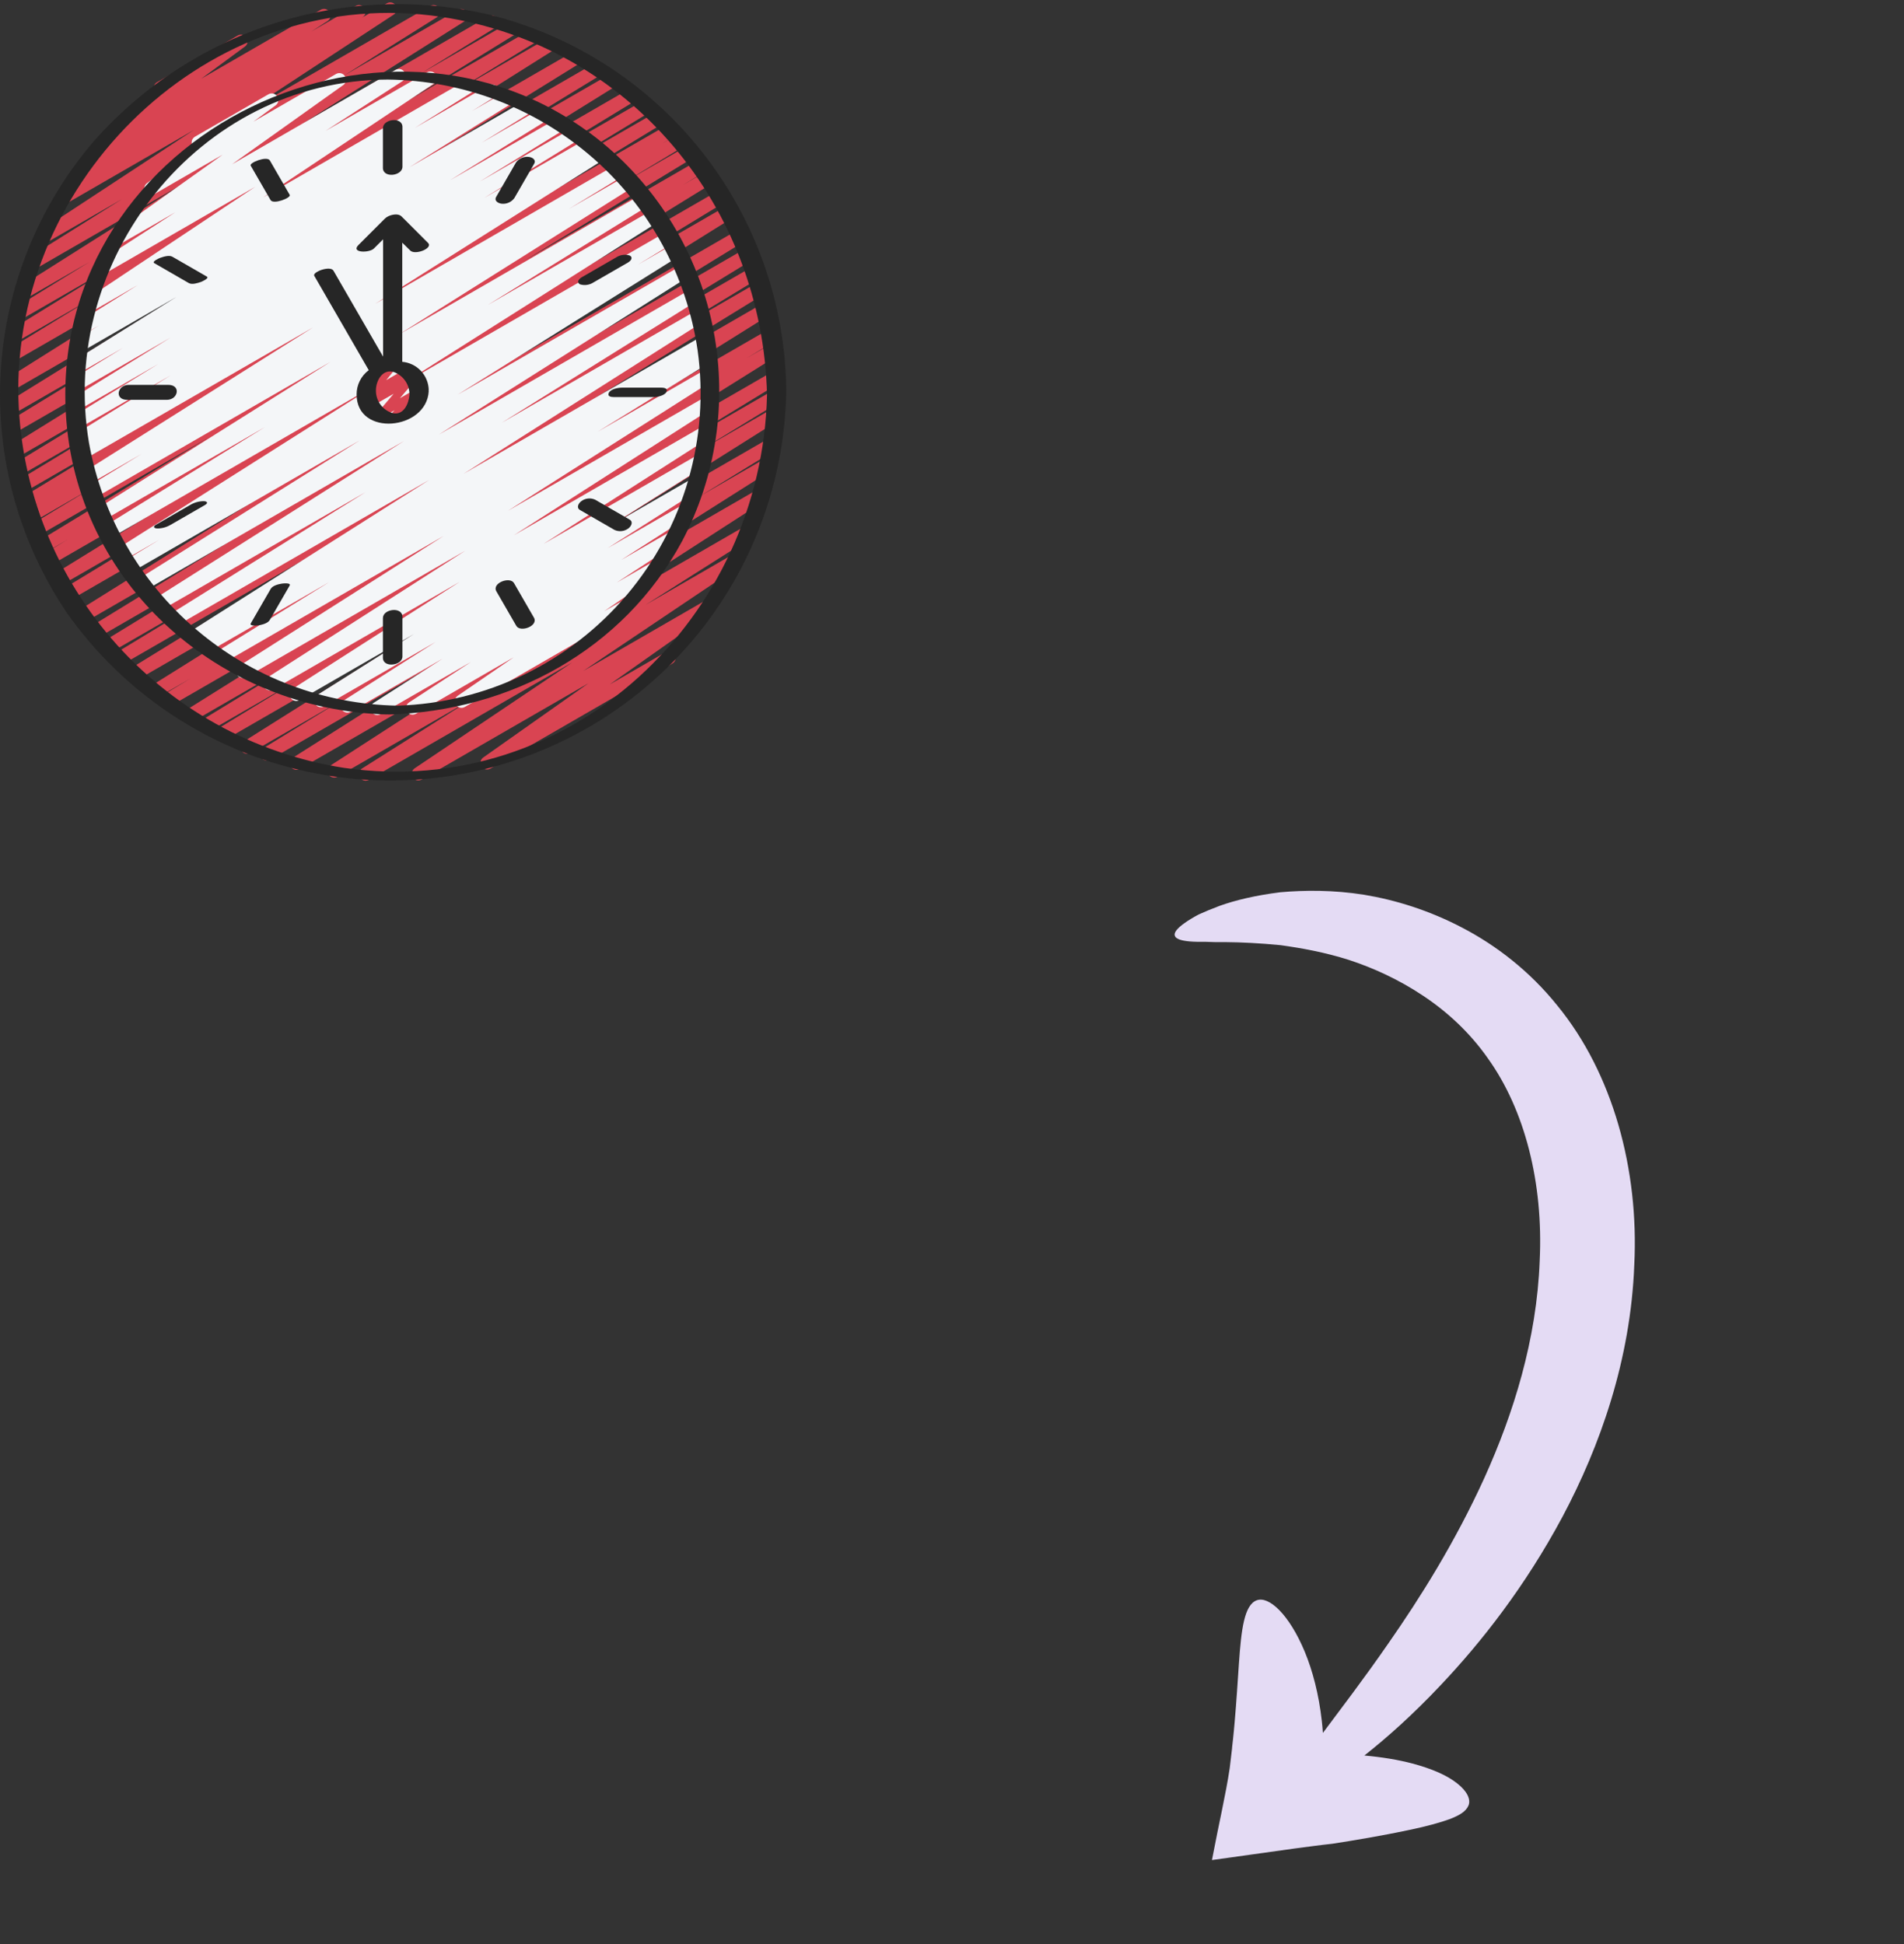 <?xml version="1.0" encoding="UTF-8"?>
<svg xmlns="http://www.w3.org/2000/svg" width="141" height="144" viewBox="0 0 141 144" fill="none"><rect x="0" y="0" width="141" height="144" fill="#333333" stroke="none"/><path d="M27.078 57.824C26.971 57.824 26.868 57.79 26.783 57.726C26.697 57.663 26.635 57.573 26.606 57.471C26.576 57.368 26.58 57.259 26.618 57.16C26.656 57.06 26.725 56.976 26.815 56.919L34.792 51.873L24.986 57.534C24.876 57.596 24.746 57.612 24.623 57.58C24.501 57.548 24.395 57.47 24.329 57.362C24.263 57.254 24.241 57.125 24.268 57.001C24.295 56.877 24.369 56.769 24.474 56.699L39.768 46.81L22.191 56.963C22.08 57.024 21.95 57.04 21.828 57.007C21.705 56.974 21.6 56.896 21.535 56.787C21.47 56.679 21.448 56.55 21.476 56.426C21.504 56.303 21.578 56.195 21.684 56.125L36.521 46.724L20.001 56.262C19.89 56.329 19.756 56.348 19.63 56.316C19.504 56.284 19.396 56.204 19.329 56.092C19.262 55.98 19.243 55.847 19.275 55.721C19.307 55.595 19.387 55.486 19.499 55.42L25.195 51.929L18.558 55.761C18.447 55.828 18.313 55.849 18.187 55.817C18.061 55.786 17.952 55.706 17.885 55.595C17.817 55.484 17.797 55.35 17.828 55.224C17.86 55.098 17.94 54.989 18.051 54.922L35.565 43.89L16.614 54.831C16.503 54.89 16.373 54.904 16.252 54.87C16.13 54.837 16.026 54.757 15.962 54.648C15.897 54.54 15.877 54.411 15.906 54.288C15.934 54.165 16.009 54.057 16.114 53.988L22.014 50.392L15.39 54.216C15.278 54.277 15.147 54.293 15.024 54.26C14.901 54.227 14.796 54.147 14.731 54.037C14.666 53.928 14.646 53.797 14.675 53.673C14.705 53.55 14.781 53.442 14.889 53.373L23.277 48.25L14.207 53.486C14.096 53.546 13.966 53.561 13.845 53.528C13.723 53.495 13.619 53.416 13.553 53.308C13.489 53.2 13.468 53.071 13.495 52.948C13.523 52.824 13.597 52.717 13.702 52.647L33.705 40.125L12.525 52.352C12.414 52.412 12.283 52.427 12.161 52.394C12.039 52.36 11.934 52.28 11.869 52.171C11.805 52.062 11.785 51.931 11.814 51.808C11.844 51.684 11.92 51.577 12.026 51.508L14.113 50.248L11.631 51.68C11.52 51.74 11.39 51.755 11.269 51.722C11.147 51.689 11.043 51.61 10.978 51.502C10.913 51.394 10.892 51.264 10.919 51.141C10.947 51.018 11.021 50.911 11.126 50.841L32.824 37.276L10.145 50.369C10.034 50.429 9.903 50.444 9.781 50.411C9.659 50.377 9.555 50.298 9.49 50.189C9.425 50.081 9.405 49.951 9.433 49.828C9.462 49.705 9.537 49.597 9.643 49.528L26.462 39.174L8.979 49.268C8.867 49.331 8.735 49.349 8.611 49.316C8.486 49.283 8.38 49.203 8.314 49.092C8.249 48.981 8.229 48.849 8.26 48.725C8.291 48.6 8.369 48.492 8.479 48.425L17.314 43.062L8.177 48.337C8.065 48.399 7.934 48.415 7.811 48.382C7.688 48.348 7.583 48.268 7.518 48.159C7.453 48.05 7.433 47.919 7.463 47.795C7.492 47.671 7.568 47.564 7.676 47.495L22.482 38.438L7.236 47.238C7.125 47.3 6.994 47.316 6.871 47.282C6.748 47.249 6.643 47.169 6.578 47.06C6.513 46.95 6.493 46.82 6.522 46.696C6.552 46.572 6.628 46.464 6.735 46.396L22.886 36.492L6.286 46.079C6.175 46.139 6.045 46.154 5.924 46.121C5.802 46.088 5.698 46.009 5.633 45.901C5.568 45.793 5.547 45.664 5.574 45.541C5.602 45.417 5.676 45.31 5.781 45.24L29.805 30.238L5.253 44.413C5.141 44.477 5.009 44.494 4.885 44.461C4.76 44.428 4.654 44.348 4.588 44.237C4.523 44.127 4.503 43.995 4.534 43.87C4.565 43.745 4.643 43.637 4.753 43.57L16.137 36.647L4.575 43.324C4.464 43.384 4.334 43.399 4.212 43.366C4.09 43.332 3.985 43.253 3.921 43.144C3.856 43.035 3.835 42.906 3.864 42.783C3.892 42.659 3.967 42.552 4.073 42.483L24.035 30.156L3.795 41.842C3.683 41.904 3.551 41.921 3.428 41.887C3.304 41.854 3.199 41.773 3.134 41.663C3.069 41.553 3.05 41.422 3.08 41.297C3.11 41.173 3.188 41.066 3.297 40.998L5.003 39.972L3.396 40.899C3.284 40.958 3.154 40.973 3.033 40.939C2.911 40.905 2.807 40.825 2.743 40.717C2.679 40.608 2.658 40.479 2.687 40.356C2.715 40.233 2.79 40.126 2.896 40.057L15.499 32.376L2.874 39.664C2.763 39.723 2.633 39.737 2.512 39.703C2.391 39.668 2.287 39.589 2.223 39.48C2.159 39.372 2.139 39.243 2.168 39.12C2.196 38.997 2.271 38.89 2.376 38.821L6.822 36.135L2.449 38.661C2.338 38.724 2.206 38.74 2.083 38.706C1.959 38.673 1.854 38.592 1.789 38.482C1.724 38.372 1.704 38.241 1.735 38.117C1.765 37.992 1.843 37.885 1.951 37.817L2.932 37.229L2.167 37.67C2.055 37.734 1.923 37.751 1.799 37.718C1.675 37.685 1.568 37.605 1.503 37.494C1.437 37.383 1.417 37.252 1.448 37.127C1.479 37.002 1.558 36.894 1.667 36.827L11.374 30.925L1.863 36.416C1.751 36.48 1.619 36.497 1.495 36.464C1.371 36.431 1.264 36.351 1.199 36.24C1.133 36.129 1.114 35.998 1.144 35.873C1.175 35.748 1.254 35.64 1.363 35.573L10.254 30.175L1.561 35.19C1.45 35.252 1.319 35.268 1.196 35.234C1.073 35.201 0.968 35.121 0.902 35.012C0.837 34.902 0.817 34.772 0.847 34.648C0.876 34.524 0.953 34.416 1.06 34.348L11.413 28.038L1.275 33.891C1.163 33.958 1.03 33.978 0.903 33.946C0.777 33.914 0.669 33.834 0.602 33.722C0.535 33.611 0.515 33.477 0.547 33.351C0.579 33.225 0.659 33.117 0.771 33.05L18.988 21.744L1.127 32.057C1.015 32.124 0.881 32.143 0.755 32.111C0.629 32.079 0.521 31.998 0.454 31.886C0.388 31.774 0.369 31.641 0.401 31.515C0.433 31.389 0.514 31.28 0.626 31.214L10.519 25.167L1.013 30.658C0.902 30.717 0.772 30.732 0.651 30.698C0.53 30.665 0.426 30.585 0.361 30.477C0.297 30.369 0.276 30.241 0.304 30.118C0.331 29.995 0.405 29.888 0.51 29.818L15.585 20.48L0.957 28.922C0.845 28.99 0.712 29.01 0.585 28.979C0.458 28.948 0.349 28.868 0.282 28.756C0.214 28.645 0.194 28.511 0.225 28.384C0.256 28.258 0.337 28.149 0.448 28.081L18.915 16.458L1.103 26.742C0.991 26.808 0.858 26.828 0.732 26.796C0.606 26.763 0.497 26.683 0.431 26.571C0.365 26.459 0.345 26.325 0.377 26.199C0.409 26.073 0.49 25.965 0.602 25.898L6.908 22.038L1.244 25.307C1.133 25.368 1.003 25.383 0.881 25.349C0.759 25.316 0.654 25.236 0.59 25.128C0.525 25.019 0.504 24.889 0.533 24.766C0.561 24.643 0.636 24.535 0.742 24.466L8.897 19.437L1.581 23.66C1.469 23.72 1.339 23.735 1.217 23.702C1.095 23.668 0.991 23.589 0.926 23.48C0.861 23.372 0.841 23.242 0.869 23.119C0.898 22.995 0.973 22.888 1.079 22.819L6.61 19.412L1.891 22.137C1.78 22.204 1.647 22.225 1.52 22.194C1.394 22.162 1.286 22.082 1.218 21.971C1.151 21.86 1.131 21.726 1.162 21.6C1.193 21.474 1.273 21.365 1.385 21.298L13.373 13.715L2.635 19.914C2.523 19.979 2.391 19.996 2.267 19.964C2.143 19.932 2.036 19.852 1.97 19.742C1.903 19.632 1.883 19.5 1.913 19.375C1.943 19.25 2.021 19.142 2.13 19.074L9.039 14.746L3.352 18.028C3.241 18.088 3.112 18.103 2.991 18.071C2.87 18.039 2.766 17.961 2.7 17.854C2.634 17.748 2.612 17.62 2.637 17.497C2.663 17.374 2.735 17.266 2.838 17.194L14.358 9.627L4.8 15.145C4.689 15.207 4.558 15.224 4.435 15.191C4.312 15.159 4.206 15.079 4.14 14.97C4.074 14.861 4.054 14.731 4.082 14.607C4.111 14.483 4.187 14.375 4.294 14.306L5.814 13.35C5.708 13.35 5.605 13.316 5.52 13.252C5.435 13.189 5.373 13.1 5.343 12.998C5.313 12.897 5.316 12.788 5.353 12.689C5.39 12.59 5.458 12.505 5.547 12.447L7.542 11.161C7.436 11.17 7.33 11.144 7.239 11.087C7.149 11.03 7.08 10.945 7.042 10.846C7.004 10.746 7 10.636 7.03 10.534C7.061 10.432 7.123 10.342 7.209 10.278L11.703 6.972C11.616 6.94 11.539 6.884 11.483 6.81C11.426 6.737 11.392 6.649 11.383 6.556C11.375 6.464 11.393 6.371 11.435 6.288C11.478 6.206 11.543 6.137 11.622 6.09L17.608 2.628C17.716 2.567 17.843 2.55 17.964 2.58C18.085 2.609 18.19 2.684 18.258 2.788C18.326 2.892 18.352 3.018 18.33 3.14C18.309 3.262 18.242 3.372 18.143 3.447L14.916 5.823L23.764 0.715C23.874 0.657 24.002 0.643 24.123 0.676C24.243 0.709 24.346 0.786 24.412 0.893C24.477 1 24.498 1.127 24.473 1.249C24.447 1.371 24.376 1.479 24.273 1.551L23.067 2.328L26.358 0.43C26.469 0.371 26.598 0.356 26.719 0.39C26.84 0.423 26.944 0.501 27.009 0.609C27.074 0.716 27.095 0.845 27.068 0.967C27.041 1.09 26.968 1.198 26.864 1.268L26.777 1.324L28.645 0.245C28.755 0.179 28.887 0.159 29.013 0.19C29.138 0.22 29.246 0.299 29.314 0.409C29.381 0.518 29.403 0.65 29.374 0.776C29.346 0.902 29.268 1.011 29.16 1.08L17.648 8.64L31.86 0.435C31.971 0.373 32.102 0.356 32.225 0.389C32.348 0.421 32.454 0.5 32.519 0.609C32.585 0.718 32.606 0.849 32.577 0.973C32.549 1.097 32.473 1.205 32.366 1.274L25.452 5.612L33.898 0.736C34.009 0.668 34.142 0.648 34.269 0.679C34.395 0.71 34.504 0.79 34.571 0.901C34.639 1.013 34.659 1.146 34.628 1.273C34.597 1.399 34.517 1.508 34.405 1.575L22.412 9.157L36.187 1.205C36.298 1.145 36.428 1.13 36.551 1.164C36.673 1.197 36.777 1.277 36.842 1.385C36.907 1.494 36.927 1.623 36.898 1.747C36.87 1.87 36.795 1.978 36.689 2.047L31.168 5.446L37.672 1.692C37.783 1.631 37.913 1.617 38.035 1.65C38.157 1.684 38.261 1.763 38.326 1.872C38.391 1.98 38.411 2.11 38.383 2.233C38.355 2.356 38.279 2.464 38.174 2.533L30.028 7.556L39.245 2.238C39.357 2.176 39.488 2.161 39.611 2.194C39.734 2.227 39.839 2.307 39.904 2.416C39.969 2.526 39.989 2.656 39.96 2.78C39.93 2.904 39.854 3.012 39.746 3.08L33.427 6.948L40.585 2.813C40.696 2.745 40.83 2.725 40.956 2.756C41.082 2.787 41.191 2.867 41.258 2.979C41.325 3.09 41.345 3.224 41.314 3.35C41.283 3.476 41.203 3.585 41.092 3.652L22.633 15.275L42.532 3.788C42.643 3.729 42.773 3.715 42.894 3.748C43.015 3.782 43.119 3.861 43.184 3.969C43.248 4.077 43.269 4.206 43.241 4.328C43.214 4.451 43.14 4.559 43.035 4.629L27.956 13.967L44.029 4.689C44.14 4.635 44.267 4.624 44.386 4.658C44.504 4.693 44.605 4.771 44.668 4.877C44.731 4.983 44.752 5.109 44.727 5.23C44.701 5.351 44.631 5.457 44.531 5.529L34.655 11.566L45.199 5.479C45.255 5.446 45.316 5.424 45.379 5.414C45.443 5.405 45.508 5.408 45.571 5.424C45.633 5.439 45.692 5.467 45.743 5.506C45.795 5.544 45.839 5.592 45.872 5.647C45.905 5.703 45.927 5.764 45.936 5.827C45.946 5.891 45.943 5.956 45.927 6.019C45.911 6.081 45.883 6.14 45.845 6.192C45.807 6.243 45.758 6.287 45.703 6.32L27.472 17.634L46.656 6.558C46.768 6.499 46.898 6.484 47.019 6.518C47.141 6.552 47.245 6.632 47.309 6.74C47.373 6.849 47.394 6.978 47.365 7.101C47.337 7.224 47.262 7.331 47.156 7.401L36.79 13.719L47.661 7.444C47.773 7.377 47.907 7.358 48.033 7.391C48.159 7.423 48.267 7.504 48.334 7.616C48.4 7.728 48.419 7.861 48.387 7.987C48.355 8.114 48.273 8.222 48.161 8.288L39.288 13.681L48.623 8.288C48.679 8.255 48.74 8.234 48.804 8.225C48.868 8.216 48.932 8.219 48.995 8.235C49.057 8.251 49.116 8.279 49.167 8.318C49.219 8.357 49.262 8.405 49.295 8.461C49.328 8.516 49.349 8.577 49.358 8.641C49.367 8.705 49.364 8.77 49.348 8.832C49.332 8.894 49.304 8.953 49.265 9.005C49.226 9.056 49.178 9.099 49.122 9.132L39.4 15.04L49.49 9.216C49.602 9.153 49.733 9.137 49.857 9.171C49.98 9.204 50.086 9.285 50.151 9.395C50.216 9.505 50.235 9.636 50.205 9.76C50.175 9.885 50.097 9.992 49.988 10.06L49.013 10.648L50.154 9.989C50.266 9.929 50.396 9.914 50.519 9.947C50.641 9.981 50.745 10.061 50.81 10.17C50.875 10.279 50.895 10.409 50.865 10.533C50.836 10.656 50.76 10.764 50.653 10.832L46.199 13.52L50.871 10.824C50.982 10.763 51.113 10.748 51.235 10.782C51.358 10.816 51.462 10.895 51.527 11.005C51.592 11.114 51.611 11.244 51.582 11.367C51.553 11.491 51.477 11.598 51.37 11.667L38.778 19.34L51.751 11.849C51.863 11.783 51.997 11.764 52.123 11.797C52.249 11.829 52.357 11.911 52.423 12.023C52.489 12.135 52.508 12.269 52.475 12.395C52.443 12.521 52.361 12.629 52.249 12.694L50.565 13.707L52.289 12.712C52.4 12.646 52.534 12.626 52.66 12.658C52.786 12.69 52.895 12.77 52.961 12.882C53.028 12.993 53.048 13.127 53.016 13.253C52.984 13.379 52.903 13.488 52.792 13.555L32.814 25.89L53.172 14.135C53.284 14.071 53.416 14.054 53.54 14.087C53.664 14.12 53.771 14.2 53.837 14.311C53.902 14.421 53.922 14.553 53.891 14.678C53.86 14.803 53.782 14.911 53.672 14.978L42.292 21.897L53.849 15.229C53.959 15.171 54.089 15.157 54.209 15.191C54.33 15.224 54.433 15.303 54.498 15.411C54.562 15.518 54.583 15.646 54.556 15.768C54.529 15.891 54.456 15.998 54.353 16.069L30.329 31.071L54.672 17.012C54.784 16.95 54.915 16.934 55.038 16.968C55.161 17.001 55.266 17.081 55.331 17.19C55.396 17.3 55.416 17.43 55.387 17.554C55.357 17.678 55.281 17.786 55.173 17.854L39.038 27.745L55.254 18.384C55.366 18.317 55.499 18.298 55.625 18.33C55.751 18.362 55.859 18.443 55.926 18.555C55.992 18.667 56.012 18.8 55.98 18.926C55.947 19.052 55.867 19.16 55.755 19.227L40.945 28.286L55.802 19.709C55.914 19.646 56.046 19.628 56.17 19.661C56.294 19.694 56.401 19.775 56.466 19.885C56.532 19.996 56.551 20.128 56.521 20.253C56.49 20.377 56.411 20.485 56.302 20.553L47.466 25.913L56.102 20.928C56.213 20.87 56.342 20.856 56.463 20.89C56.584 20.924 56.688 21.003 56.752 21.111C56.816 21.219 56.836 21.347 56.809 21.47C56.781 21.592 56.707 21.7 56.603 21.77L39.792 32.12L56.488 22.481C56.6 22.417 56.732 22.399 56.856 22.431C56.98 22.464 57.087 22.543 57.153 22.654C57.22 22.764 57.24 22.895 57.21 23.02C57.18 23.145 57.102 23.253 56.993 23.322L35.3 36.886L56.9 24.414C57.012 24.353 57.142 24.338 57.265 24.372C57.387 24.406 57.492 24.486 57.556 24.595C57.621 24.704 57.641 24.834 57.611 24.958C57.582 25.081 57.506 25.189 57.399 25.257L55.296 26.527L56.992 25.547C57.103 25.486 57.233 25.471 57.355 25.505C57.477 25.538 57.581 25.617 57.646 25.725C57.711 25.833 57.732 25.962 57.704 26.085C57.676 26.208 57.602 26.316 57.497 26.386L37.493 38.91L57.155 27.56C57.267 27.498 57.398 27.482 57.52 27.515C57.643 27.549 57.748 27.629 57.814 27.738C57.879 27.847 57.899 27.978 57.869 28.102C57.84 28.226 57.763 28.333 57.656 28.402L49.295 33.508L57.222 28.932C57.333 28.869 57.466 28.852 57.59 28.884C57.714 28.917 57.821 28.998 57.886 29.108C57.952 29.219 57.971 29.351 57.941 29.476C57.91 29.6 57.831 29.708 57.722 29.776L51.817 33.376L57.129 30.311C57.239 30.25 57.37 30.234 57.492 30.267C57.614 30.3 57.719 30.379 57.784 30.487C57.85 30.595 57.871 30.725 57.843 30.848C57.815 30.971 57.741 31.079 57.636 31.149L40.115 42.183L56.985 32.443C57.097 32.376 57.231 32.357 57.357 32.389C57.483 32.421 57.592 32.502 57.658 32.613C57.725 32.725 57.744 32.859 57.712 32.985C57.68 33.111 57.599 33.219 57.487 33.286L51.814 36.763L56.683 33.951C56.795 33.883 56.928 33.863 57.054 33.894C57.181 33.925 57.29 34.005 57.357 34.117C57.424 34.228 57.445 34.361 57.414 34.488C57.383 34.614 57.303 34.723 57.191 34.79L42.34 44.199L56.229 36.181C56.34 36.121 56.469 36.105 56.59 36.138C56.712 36.17 56.816 36.248 56.882 36.356C56.947 36.463 56.969 36.591 56.943 36.714C56.916 36.837 56.844 36.945 56.74 37.016L41.451 46.896L55.276 38.911C55.387 38.85 55.517 38.835 55.64 38.867C55.762 38.9 55.867 38.979 55.932 39.087C55.998 39.196 56.019 39.325 55.991 39.448C55.963 39.572 55.889 39.68 55.783 39.75L47.809 44.801L54.341 41.024C54.451 40.961 54.582 40.942 54.705 40.973C54.829 41.004 54.935 41.081 55.003 41.189C55.07 41.297 55.093 41.427 55.066 41.551C55.039 41.676 54.965 41.785 54.86 41.856L43.191 49.7L52.417 44.373C52.526 44.312 52.655 44.294 52.776 44.325C52.898 44.355 53.003 44.431 53.07 44.536C53.138 44.642 53.162 44.769 53.139 44.892C53.115 45.015 53.046 45.124 52.945 45.198L45.152 50.697L49.279 48.313C49.335 48.277 49.398 48.254 49.463 48.243C49.528 48.232 49.595 48.235 49.659 48.25C49.723 48.266 49.784 48.295 49.837 48.334C49.889 48.374 49.934 48.424 49.967 48.481C50 48.538 50.021 48.602 50.029 48.667C50.037 48.733 50.032 48.8 50.013 48.863C49.995 48.927 49.964 48.986 49.922 49.037C49.88 49.088 49.828 49.13 49.77 49.161L36.307 56.937C36.197 56.998 36.069 57.015 35.948 56.985C35.826 56.955 35.721 56.879 35.654 56.773C35.586 56.668 35.562 56.541 35.585 56.418C35.608 56.295 35.678 56.185 35.779 56.112L43.574 50.612L31.227 57.739C31.117 57.803 30.987 57.821 30.863 57.79C30.74 57.76 30.633 57.682 30.566 57.574C30.498 57.466 30.476 57.336 30.502 57.212C30.529 57.087 30.603 56.978 30.709 56.907L42.377 49.063L27.322 57.758C27.248 57.802 27.164 57.824 27.078 57.824Z" fill="#D94452"/><path d="M27.936 52.964C27.83 52.964 27.727 52.929 27.642 52.866C27.557 52.802 27.495 52.713 27.465 52.611C27.436 52.509 27.44 52.401 27.477 52.301C27.514 52.202 27.582 52.118 27.671 52.06L32.779 48.786L25.968 52.718C25.857 52.782 25.726 52.799 25.602 52.767C25.478 52.735 25.372 52.656 25.306 52.547C25.239 52.437 25.218 52.306 25.247 52.182C25.276 52.057 25.353 51.949 25.46 51.88L32.252 47.555L24.015 52.31C23.904 52.378 23.77 52.398 23.644 52.367C23.518 52.336 23.409 52.256 23.342 52.144C23.275 52.033 23.254 51.9 23.285 51.773C23.317 51.647 23.397 51.538 23.508 51.471L30.659 46.961L22.175 51.858C22.065 51.919 21.935 51.935 21.813 51.903C21.691 51.87 21.586 51.792 21.521 51.684C21.455 51.576 21.433 51.447 21.46 51.324C21.487 51.201 21.561 51.093 21.666 51.022L34.034 43.103L20.222 51.077C20.112 51.138 19.982 51.154 19.86 51.121C19.738 51.089 19.633 51.01 19.567 50.903C19.502 50.795 19.48 50.666 19.507 50.542C19.534 50.419 19.608 50.311 19.712 50.241L34.458 40.789L18.217 50.165C18.106 50.225 17.977 50.24 17.855 50.207C17.734 50.174 17.63 50.096 17.564 49.988C17.499 49.881 17.477 49.752 17.505 49.629C17.532 49.506 17.605 49.398 17.709 49.328L32.845 39.705L16.535 49.118C16.424 49.181 16.293 49.197 16.169 49.164C16.045 49.132 15.94 49.052 15.874 48.942C15.808 48.833 15.788 48.702 15.818 48.577C15.847 48.453 15.924 48.345 16.032 48.276L24.386 43.113L15.331 48.34C15.22 48.4 15.09 48.414 14.968 48.38C14.847 48.346 14.743 48.267 14.679 48.158C14.614 48.05 14.594 47.92 14.623 47.797C14.651 47.675 14.726 47.567 14.831 47.498L15.322 47.198L14.53 47.655C14.419 47.718 14.288 47.736 14.164 47.704C14.04 47.672 13.934 47.593 13.868 47.483C13.801 47.374 13.78 47.243 13.809 47.118C13.838 46.994 13.915 46.886 14.022 46.816L31.782 35.55L13.035 46.373C12.924 46.432 12.795 46.446 12.674 46.412C12.553 46.378 12.45 46.3 12.386 46.192C12.321 46.085 12.3 45.956 12.327 45.834C12.354 45.712 12.427 45.604 12.531 45.534L27.066 36.458L11.938 45.193C11.828 45.246 11.702 45.257 11.585 45.222C11.467 45.188 11.367 45.111 11.304 45.007C11.24 44.902 11.218 44.778 11.242 44.658C11.265 44.538 11.332 44.431 11.431 44.358L29.912 32.67L10.703 43.755C10.592 43.815 10.462 43.83 10.341 43.797C10.219 43.764 10.114 43.685 10.05 43.577C9.984 43.469 9.964 43.34 9.991 43.217C10.019 43.093 10.093 42.986 10.198 42.916L26.641 32.62L9.75 42.371C9.638 42.434 9.506 42.452 9.382 42.419C9.258 42.386 9.151 42.305 9.086 42.195C9.02 42.084 9 41.952 9.031 41.828C9.062 41.703 9.14 41.595 9.25 41.527L11.793 39.983L9.197 41.481C9.086 41.545 8.955 41.562 8.831 41.53C8.707 41.498 8.601 41.419 8.534 41.31C8.468 41.2 8.447 41.069 8.476 40.945C8.505 40.82 8.581 40.712 8.689 40.643L28.043 28.386L8.252 39.812C8.14 39.879 8.006 39.898 7.88 39.867C7.754 39.835 7.646 39.754 7.58 39.642C7.513 39.531 7.494 39.397 7.525 39.271C7.557 39.145 7.638 39.037 7.75 38.97L19.624 31.632L7.705 38.515C7.593 38.577 7.463 38.594 7.339 38.561C7.216 38.529 7.111 38.45 7.045 38.341C6.979 38.231 6.959 38.101 6.987 37.977C7.016 37.853 7.092 37.745 7.199 37.676L24.472 26.806L7.018 36.885C6.906 36.951 6.773 36.97 6.647 36.938C6.521 36.906 6.412 36.825 6.346 36.713C6.28 36.602 6.26 36.468 6.292 36.342C6.324 36.216 6.405 36.108 6.517 36.041L10.496 33.616L6.745 35.781C6.634 35.844 6.503 35.862 6.38 35.83C6.256 35.798 6.15 35.72 6.084 35.611C6.017 35.502 5.996 35.372 6.024 35.248C6.052 35.123 6.127 35.015 6.234 34.945L23.175 24.257L6.302 33.992C6.191 34.056 6.058 34.073 5.934 34.04C5.81 34.007 5.704 33.927 5.638 33.816C5.572 33.706 5.553 33.574 5.584 33.449C5.614 33.324 5.693 33.216 5.802 33.149L6.036 33.008C5.922 33.051 5.796 33.05 5.682 33.006C5.568 32.962 5.475 32.877 5.421 32.767C5.367 32.658 5.356 32.532 5.389 32.415C5.423 32.298 5.499 32.197 5.602 32.133L12.649 27.796L5.996 31.637C5.885 31.699 5.754 31.716 5.63 31.683C5.506 31.651 5.401 31.571 5.335 31.461C5.269 31.351 5.249 31.22 5.279 31.096C5.308 30.972 5.385 30.864 5.493 30.795L11.712 26.966L5.89 30.328C5.779 30.387 5.649 30.401 5.528 30.368C5.406 30.334 5.303 30.255 5.238 30.147C5.173 30.039 5.153 29.91 5.18 29.787C5.208 29.665 5.282 29.557 5.387 29.487L12.617 25.013L5.869 28.91C5.757 28.977 5.624 28.996 5.498 28.964C5.371 28.932 5.263 28.852 5.196 28.74C5.13 28.628 5.11 28.495 5.142 28.369C5.174 28.242 5.254 28.134 5.366 28.067L9.107 25.766L5.977 27.572C5.866 27.632 5.736 27.647 5.614 27.614C5.493 27.581 5.388 27.502 5.323 27.394C5.258 27.286 5.237 27.157 5.265 27.034C5.293 26.91 5.367 26.803 5.472 26.733L13.064 21.996L6.102 26.016C5.991 26.083 5.857 26.102 5.731 26.07C5.605 26.038 5.497 25.958 5.43 25.846C5.364 25.734 5.344 25.601 5.376 25.475C5.408 25.349 5.489 25.24 5.6 25.174L7.325 24.11L6.384 24.653C6.272 24.717 6.14 24.735 6.016 24.703C5.892 24.671 5.785 24.591 5.719 24.481C5.652 24.371 5.632 24.239 5.662 24.114C5.692 23.989 5.77 23.881 5.879 23.813L10.216 21.108L6.767 23.098C6.657 23.164 6.525 23.183 6.401 23.153C6.276 23.122 6.168 23.044 6.1 22.936C6.033 22.826 6.01 22.695 6.038 22.57C6.066 22.445 6.142 22.335 6.249 22.266L18.898 13.839L7.791 20.25C7.68 20.313 7.549 20.33 7.426 20.298C7.302 20.266 7.196 20.188 7.13 20.079C7.064 19.97 7.042 19.84 7.07 19.716C7.098 19.591 7.173 19.483 7.28 19.413L12.994 15.717L8.791 18.143C8.682 18.206 8.553 18.224 8.431 18.194C8.309 18.164 8.204 18.088 8.136 17.983C8.068 17.877 8.043 17.749 8.066 17.626C8.09 17.503 8.16 17.393 8.262 17.32L16.489 11.457L11.417 14.385C11.308 14.446 11.181 14.464 11.06 14.434C10.938 14.405 10.833 14.33 10.765 14.226C10.697 14.121 10.671 13.995 10.693 13.872C10.715 13.75 10.783 13.64 10.883 13.565L14.427 10.971C14.354 10.927 14.294 10.864 14.253 10.79C14.211 10.715 14.19 10.631 14.191 10.546C14.192 10.461 14.215 10.377 14.258 10.304C14.301 10.23 14.362 10.169 14.436 10.126L19.883 6.982C19.991 6.921 20.119 6.903 20.24 6.933C20.361 6.962 20.467 7.037 20.535 7.141C20.603 7.245 20.628 7.372 20.607 7.494C20.585 7.617 20.517 7.727 20.417 7.802L18.769 9.009L24.888 5.479C24.997 5.416 25.125 5.398 25.247 5.428C25.369 5.458 25.475 5.534 25.543 5.639C25.611 5.745 25.636 5.873 25.612 5.996C25.589 6.119 25.519 6.229 25.417 6.302L17.181 12.17L29.3 5.172C29.411 5.11 29.541 5.093 29.663 5.125C29.786 5.157 29.891 5.236 29.957 5.344C30.023 5.452 30.045 5.581 30.018 5.705C29.991 5.828 29.917 5.937 29.812 6.007L24.108 9.696L31.621 5.359C31.731 5.296 31.861 5.279 31.984 5.31C32.107 5.341 32.213 5.419 32.28 5.527C32.347 5.634 32.369 5.764 32.343 5.888C32.316 6.012 32.243 6.121 32.138 6.191L19.489 14.624L34.566 5.921C34.676 5.862 34.806 5.849 34.926 5.882C35.047 5.916 35.15 5.995 35.215 6.102C35.279 6.21 35.3 6.338 35.273 6.46C35.246 6.582 35.173 6.69 35.07 6.76L30.724 9.472L36.184 6.313C36.296 6.25 36.427 6.234 36.551 6.266C36.675 6.299 36.78 6.379 36.846 6.489C36.912 6.598 36.932 6.729 36.902 6.854C36.873 6.978 36.795 7.086 36.688 7.154L34.951 8.228L37.395 6.816C37.507 6.752 37.639 6.734 37.763 6.766C37.888 6.798 37.995 6.878 38.061 6.988C38.127 7.098 38.147 7.23 38.117 7.355C38.087 7.48 38.009 7.588 37.901 7.656L30.312 12.393L38.88 7.446C38.992 7.379 39.125 7.36 39.251 7.391C39.377 7.423 39.486 7.504 39.552 7.616C39.619 7.727 39.638 7.861 39.606 7.987C39.575 8.113 39.494 8.221 39.382 8.288L35.664 10.575L40.063 8.034C40.174 7.975 40.303 7.96 40.425 7.994C40.546 8.028 40.65 8.107 40.714 8.215C40.779 8.323 40.8 8.451 40.772 8.574C40.744 8.697 40.67 8.804 40.566 8.874L33.33 13.351L41.257 8.775C41.368 8.715 41.498 8.7 41.62 8.733C41.742 8.767 41.847 8.846 41.912 8.955C41.977 9.064 41.997 9.193 41.968 9.316C41.94 9.44 41.865 9.547 41.759 9.617L35.534 13.448L42.398 9.485C42.51 9.419 42.644 9.399 42.77 9.431C42.896 9.463 43.004 9.544 43.07 9.655C43.137 9.767 43.157 9.901 43.125 10.027C43.093 10.153 43.012 10.261 42.9 10.327L35.852 14.664L43.424 10.293C43.536 10.227 43.67 10.208 43.796 10.24C43.922 10.272 44.03 10.353 44.096 10.465C44.162 10.577 44.181 10.711 44.149 10.837C44.117 10.963 44.036 11.071 43.924 11.137L43.908 11.146L44.213 10.971C44.324 10.912 44.453 10.897 44.574 10.93C44.696 10.964 44.799 11.042 44.864 11.15C44.929 11.257 44.95 11.386 44.923 11.508C44.896 11.631 44.823 11.739 44.719 11.809L27.78 22.505L45.607 12.209C45.718 12.145 45.85 12.128 45.975 12.161C46.099 12.194 46.206 12.274 46.271 12.385C46.337 12.496 46.356 12.627 46.325 12.752C46.295 12.877 46.216 12.985 46.107 13.052L42.137 15.472L46.33 13.052C46.441 12.993 46.57 12.979 46.691 13.012C46.812 13.045 46.916 13.124 46.981 13.231C47.046 13.339 47.067 13.467 47.04 13.59C47.013 13.713 46.94 13.82 46.836 13.891L29.565 24.761L47.493 14.41C47.605 14.348 47.736 14.331 47.86 14.364C47.983 14.396 48.089 14.476 48.155 14.586C48.22 14.696 48.24 14.827 48.211 14.951C48.181 15.075 48.104 15.183 47.996 15.252L36.122 22.59L48.293 15.563C48.405 15.496 48.538 15.476 48.664 15.507C48.791 15.538 48.899 15.618 48.966 15.73C49.034 15.841 49.054 15.975 49.023 16.101C48.992 16.227 48.911 16.336 48.8 16.403L29.452 28.66L49.306 17.197C49.418 17.134 49.55 17.116 49.674 17.149C49.799 17.182 49.905 17.262 49.971 17.373C50.036 17.484 50.056 17.616 50.025 17.74C49.994 17.865 49.916 17.973 49.806 18.04L47.228 19.609L49.821 18.112C49.932 18.045 50.066 18.025 50.192 18.056C50.318 18.087 50.427 18.168 50.494 18.279C50.561 18.391 50.581 18.524 50.55 18.65C50.519 18.777 50.438 18.885 50.327 18.952L33.885 29.238L50.476 19.659C50.587 19.592 50.721 19.572 50.847 19.603C50.974 19.634 51.082 19.714 51.15 19.825C51.217 19.936 51.237 20.07 51.206 20.196C51.175 20.323 51.095 20.431 50.984 20.499L32.499 32.19L51.185 21.404C51.296 21.34 51.428 21.322 51.553 21.354C51.677 21.386 51.784 21.466 51.85 21.576C51.916 21.686 51.937 21.818 51.907 21.943C51.877 22.068 51.799 22.176 51.69 22.244L37.163 31.311L51.577 22.99C51.688 22.93 51.817 22.915 51.939 22.948C52.06 22.981 52.165 23.059 52.23 23.167C52.295 23.275 52.317 23.403 52.29 23.526C52.263 23.649 52.189 23.757 52.085 23.828L34.328 35.096L52.034 24.874C52.145 24.814 52.275 24.8 52.397 24.834C52.519 24.868 52.622 24.947 52.687 25.056C52.751 25.165 52.771 25.294 52.743 25.417C52.714 25.54 52.64 25.647 52.534 25.716L52.025 26.022L52.123 25.966C52.235 25.903 52.366 25.887 52.49 25.919C52.613 25.952 52.719 26.032 52.785 26.142C52.85 26.251 52.87 26.382 52.841 26.507C52.811 26.631 52.734 26.739 52.626 26.808L44.265 31.976L52.237 27.373C52.348 27.306 52.482 27.285 52.608 27.316C52.734 27.347 52.843 27.427 52.911 27.538C52.978 27.649 52.999 27.783 52.968 27.909C52.937 28.035 52.857 28.144 52.746 28.212L37.617 37.833L52.279 29.369C52.39 29.308 52.52 29.292 52.642 29.325C52.764 29.357 52.868 29.435 52.934 29.543C53 29.651 53.021 29.78 52.994 29.903C52.967 30.026 52.894 30.135 52.789 30.205L38.047 39.652L52.104 31.538C52.215 31.473 52.347 31.454 52.471 31.485C52.596 31.517 52.703 31.596 52.77 31.706C52.837 31.816 52.858 31.947 52.829 32.072C52.8 32.198 52.722 32.306 52.614 32.375L40.243 40.293L51.731 33.66C51.842 33.598 51.973 33.582 52.096 33.614C52.219 33.647 52.325 33.726 52.391 33.835C52.456 33.944 52.477 34.075 52.448 34.199C52.42 34.323 52.344 34.431 52.237 34.5L45.079 39.015L51.292 35.429C51.403 35.362 51.536 35.341 51.663 35.372C51.789 35.403 51.898 35.483 51.965 35.594C52.033 35.705 52.053 35.839 52.023 35.965C51.992 36.091 51.912 36.2 51.801 36.268L45.008 40.594L50.579 37.377C50.69 37.315 50.82 37.298 50.943 37.331C51.066 37.363 51.171 37.442 51.237 37.55C51.303 37.659 51.324 37.788 51.297 37.912C51.269 38.036 51.194 38.144 51.088 38.214L45.995 41.479L49.77 39.303C49.881 39.239 50.012 39.221 50.136 39.252C50.26 39.283 50.367 39.362 50.434 39.471C50.501 39.58 50.523 39.711 50.495 39.836C50.466 39.961 50.39 40.069 50.283 40.139L45.679 43.147L48.373 41.592C48.482 41.529 48.612 41.511 48.735 41.542C48.857 41.573 48.963 41.649 49.031 41.756C49.098 41.863 49.122 41.992 49.096 42.116C49.071 42.239 48.999 42.349 48.895 42.421L44.74 45.276L46.106 44.492C46.218 44.428 46.352 44.411 46.477 44.445C46.601 44.479 46.708 44.561 46.773 44.673C46.837 44.785 46.855 44.918 46.822 45.043C46.789 45.168 46.708 45.275 46.596 45.341L34.418 52.364C34.308 52.427 34.178 52.445 34.056 52.414C33.933 52.384 33.827 52.307 33.76 52.2C33.692 52.093 33.669 51.965 33.694 51.841C33.719 51.717 33.791 51.608 33.895 51.536L38.043 48.686L30.794 52.87C30.683 52.931 30.554 52.947 30.432 52.915C30.31 52.883 30.205 52.805 30.139 52.698C30.073 52.59 30.051 52.462 30.078 52.339C30.104 52.215 30.177 52.107 30.281 52.036L34.878 49.031L28.181 52.898C28.107 52.941 28.022 52.964 27.936 52.964Z" fill="#F4F6F8"/><path d="M29.301 31.005C29.245 31.006 29.19 30.989 29.143 30.959C29.096 30.928 29.06 30.885 29.038 30.833C29.015 30.782 29.009 30.725 29.018 30.67C29.028 30.615 29.053 30.564 29.092 30.524L29.221 30.386L28.476 30.816C28.418 30.849 28.35 30.861 28.284 30.849C28.218 30.837 28.159 30.802 28.116 30.751C28.073 30.7 28.049 30.634 28.049 30.568C28.049 30.501 28.073 30.436 28.116 30.384L29.153 29.167L27.682 30.012C27.62 30.048 27.547 30.059 27.477 30.044C27.408 30.029 27.346 29.988 27.305 29.93C27.264 29.871 27.246 29.8 27.255 29.729C27.264 29.658 27.3 29.593 27.354 29.547L27.459 29.459C27.402 29.47 27.342 29.464 27.288 29.44C27.234 29.416 27.189 29.377 27.159 29.326C27.128 29.276 27.114 29.217 27.118 29.159C27.122 29.1 27.144 29.044 27.181 28.998L27.707 28.352C27.646 28.349 27.586 28.327 27.538 28.288C27.491 28.248 27.457 28.195 27.442 28.135C27.427 28.075 27.433 28.011 27.457 27.954C27.481 27.898 27.523 27.85 27.577 27.819L28.685 27.179C28.743 27.145 28.811 27.133 28.877 27.144C28.943 27.155 29.003 27.189 29.047 27.24C29.09 27.291 29.114 27.356 29.115 27.423C29.116 27.49 29.093 27.555 29.05 27.607L28.604 28.155L29.862 27.428C29.924 27.394 29.996 27.384 30.065 27.399C30.134 27.415 30.194 27.456 30.235 27.514C30.275 27.572 30.293 27.642 30.285 27.713C30.276 27.783 30.242 27.847 30.189 27.894L30.144 27.931L30.294 27.845C30.352 27.811 30.421 27.799 30.487 27.811C30.553 27.823 30.613 27.857 30.657 27.909C30.7 27.961 30.723 28.026 30.723 28.094C30.722 28.161 30.698 28.226 30.654 28.277L29.617 29.495L30.609 28.924C30.668 28.889 30.738 28.877 30.805 28.89C30.872 28.903 30.933 28.939 30.975 28.993C31.018 29.047 31.04 29.114 31.037 29.182C31.034 29.251 31.007 29.316 30.96 29.366L30.526 29.828C30.577 29.852 30.618 29.892 30.646 29.94C30.665 29.973 30.678 30.009 30.683 30.046C30.688 30.084 30.686 30.122 30.676 30.158C30.666 30.195 30.649 30.229 30.626 30.259C30.603 30.289 30.574 30.314 30.541 30.332L29.438 30.97C29.396 30.993 29.349 31.005 29.301 31.005Z" fill="#D94452"/><path d="M36.36 1.116C31.087 -0.134 25.573 0.069 20.406 1.701C15.238 3.334 10.609 6.336 7.011 10.388C2.86 15.194 0.412 21.237 0.048 27.577C-0.317 33.917 1.422 40.2 4.995 45.451C8.575 50.498 13.659 54.283 19.521 56.265C25.382 58.247 31.721 58.323 37.629 56.483C43.536 54.643 48.71 50.981 52.41 46.022C56.11 41.062 58.146 35.059 58.226 28.872C58.149 22.482 55.964 16.297 52.01 11.278C48.056 6.259 42.554 2.686 36.36 1.116ZM25.452 56.872C18.766 55.824 12.671 52.431 8.256 47.302C3.841 42.172 1.395 35.639 1.354 28.872C1.363 12.472 16.16 -1.253 32.708 1.252C46.67 3.364 56.471 15.362 56.802 29.252C56.415 45.693 42.323 59.311 25.452 56.872Z" fill="#262626"/><path d="M45.006 10.906C29.302 -2.498 3.703 9.785 4.875 30.587C5.588 43.249 16.249 52.573 28.628 52.92C28.639 52.92 28.656 52.92 28.668 52.914C28.706 52.919 28.745 52.922 28.783 52.923C37.771 52.671 46.167 48.143 50.51 40.089C53.025 35.319 53.849 29.837 52.85 24.537C51.85 19.238 49.085 14.433 45.006 10.906ZM29.439 52.267C23.967 52.169 18.7 50.176 14.534 46.628C10.367 43.081 7.561 38.198 6.592 32.813C4.291 19.258 14.687 5.936 28.706 5.892C34.296 5.952 39.682 8.007 43.891 11.686C48.1 15.366 50.857 20.427 51.664 25.96C52.109 29.177 51.871 32.453 50.967 35.572C50.063 38.692 48.512 41.587 46.416 44.068C44.32 46.549 41.725 48.561 38.8 49.974C35.875 51.386 32.685 52.168 29.439 52.267Z" fill="#262626"/><path d="M29.803 12.349V9.407C29.803 8.623 28.357 8.805 28.357 9.495V12.437C28.357 13.217 29.803 13.039 29.803 12.349Z" fill="#262626"/><path d="M21.456 14.436L19.985 11.886C19.778 11.527 18.439 12.051 18.565 12.268L20.036 14.817C20.243 15.176 21.581 14.649 21.456 14.436Z" fill="#262626"/><path d="M12.768 19.017C12.522 18.874 12.098 19.017 11.854 19.101C11.786 19.126 11.216 19.375 11.428 19.493L13.977 20.964C14.222 21.106 14.648 20.964 14.891 20.88C14.959 20.854 15.528 20.606 15.317 20.487L12.768 19.017Z" fill="#262626"/><path d="M12.464 28.508H9.523C8.688 28.508 8.453 29.615 9.415 29.615H12.357C13.195 29.615 13.426 28.508 12.464 28.508Z" fill="#262626"/><path d="M14.104 37.391L11.555 38.862C11.316 39 11.383 39.126 11.631 39.143C11.984 39.146 12.331 39.053 12.635 38.873L15.184 37.403C15.423 37.264 15.358 37.139 15.109 37.121C14.756 37.118 14.409 37.212 14.104 37.391Z" fill="#262626"/><path d="M20.876 43.227C20.618 43.269 20.19 43.37 20.046 43.619L18.575 46.168C18.442 46.399 19.078 46.328 19.147 46.316C19.404 46.275 19.833 46.173 19.977 45.924L21.448 43.375C21.581 43.145 20.943 43.216 20.876 43.227Z" fill="#262626"/><path d="M28.357 45.778V48.719C28.357 49.495 29.801 49.307 29.801 48.628V45.686C29.801 44.912 28.357 45.095 28.357 45.778Z" fill="#262626"/><path d="M38.066 43.193C37.772 42.674 36.399 43.184 36.762 43.804L38.233 46.353C38.527 46.872 39.9 46.362 39.537 45.742L38.066 43.193Z" fill="#262626"/><path d="M44.071 37.011C43.908 36.936 43.728 36.906 43.55 36.924C43.372 36.943 43.202 37.008 43.057 37.115C42.844 37.269 42.656 37.605 42.959 37.78L45.509 39.251C45.672 39.325 45.852 39.355 46.03 39.337C46.208 39.319 46.378 39.253 46.523 39.147C46.736 38.993 46.924 38.656 46.621 38.482L44.071 37.011Z" fill="#262626"/><path d="M45.096 29.079C44.949 29.351 45.222 29.411 45.459 29.411H48.401C48.666 29.411 49.203 29.308 49.344 29.045C49.485 28.783 49.218 28.713 48.982 28.713H46.041C45.774 28.713 45.237 28.816 45.096 29.079Z" fill="#262626"/><path d="M42.948 21.059C43.116 21.111 43.292 21.125 43.466 21.1C43.639 21.076 43.805 21.014 43.952 20.918L46.502 19.447C46.708 19.329 46.909 19.084 46.634 18.924C46.467 18.872 46.29 18.858 46.116 18.883C45.943 18.907 45.777 18.969 45.63 19.065L43.081 20.536C42.875 20.654 42.674 20.899 42.948 21.059Z" fill="#262626"/><path d="M39.148 11.619C38.97 11.601 38.791 11.629 38.628 11.701C38.464 11.773 38.323 11.887 38.216 12.03L36.746 14.58C36.573 14.88 36.899 15.062 37.156 15.089C37.333 15.107 37.512 15.079 37.676 15.006C37.839 14.934 37.981 14.821 38.087 14.677L39.558 12.128C39.73 11.828 39.405 11.645 39.148 11.619Z" fill="#262626"/><path d="M30.382 18.558C30.745 18.921 32.093 18.387 31.7 17.994C31.046 17.34 30.392 16.686 29.738 16.033C29.444 15.739 28.765 15.929 28.507 16.187L26.546 18.148C25.957 18.736 27.343 18.753 27.691 18.405L28.37 17.727V26.415C27.144 24.293 25.919 22.172 24.695 20.051C24.459 19.643 23.109 20.149 23.274 20.431C24.619 22.761 25.964 25.089 27.308 27.418C27.029 27.626 26.802 27.896 26.646 28.206C26.49 28.517 26.409 28.86 26.409 29.208C26.397 32.381 31.593 31.878 31.75 28.972C31.75 28.954 31.738 28.945 31.736 28.928C31.734 28.911 31.752 28.895 31.75 28.876C31.735 28.349 31.527 27.847 31.165 27.464C30.803 27.081 30.314 26.845 29.789 26.799V17.974L30.382 18.558ZM29.097 30.607C28.731 30.503 28.409 30.282 28.182 29.977C27.954 29.672 27.834 29.3 27.839 28.92C27.839 28.177 28.344 27.283 29.191 27.564C29.525 27.693 29.812 27.921 30.015 28.216C30.217 28.512 30.325 28.862 30.325 29.22C30.27 29.892 29.91 30.761 29.097 30.607Z" fill="#262626"/><path d="M101.028 66.275C103.327 66.657 105.826 67.418 108.314 68.728C110.8 70.028 113.266 71.917 115.308 74.455C119.451 79.499 121.375 86.647 121.027 93.671C120.76 100.747 118.474 107.147 115.718 112.328C112.932 117.535 109.665 121.676 106.67 124.837C104.62 127.013 102.695 128.722 101.037 130.029C102.332 130.144 103.527 130.341 104.577 130.616C106.012 130.998 107.164 131.493 107.912 132.094C108.662 132.68 108.928 133.29 108.752 133.721C108.569 134.178 108.064 134.466 107.35 134.742C106.639 135.001 105.626 135.278 104.385 135.537C103.138 135.803 101.638 136.081 99.955 136.359C99.534 136.426 99.102 136.495 98.66 136.565C97.795 136.657 96.831 136.791 95.871 136.916C93.895 137.192 91.848 137.479 89.75 137.772L89.835 137.341C90.237 135.198 90.775 132.92 91.066 130.966C91.124 130.48 91.181 129.998 91.237 129.521L91.243 129.424L91.248 129.385L91.256 129.306L91.273 129.148L91.309 128.834C91.348 128.417 91.397 128.007 91.427 127.604C91.569 125.993 91.659 124.509 91.747 123.227C91.922 120.674 92.146 118.864 93.072 118.53C93.957 118.204 95.456 119.541 96.625 122.345C97.202 123.739 97.665 125.483 97.886 127.469C97.922 127.759 97.945 128.055 97.965 128.356C99.275 126.594 100.974 124.387 102.829 121.703C105.165 118.349 107.749 114.249 109.925 109.467C112.084 104.693 113.804 99.21 114.021 93.386C114.301 87.597 112.91 82.19 110.183 78.388C108.851 76.483 107.162 74.926 105.367 73.74C103.575 72.545 101.696 71.691 99.896 71.101C98.089 70.527 96.37 70.222 94.829 70.007C93.286 69.858 91.921 69.792 90.786 69.782C90.221 69.789 89.709 69.781 89.257 69.759C88.81 69.763 88.425 69.761 88.103 69.731C87.459 69.675 87.073 69.538 86.999 69.308C86.924 69.078 87.165 68.765 87.717 68.373C87.992 68.178 88.344 67.957 88.775 67.731C89.212 67.532 89.726 67.319 90.317 67.095C91.502 66.67 93.011 66.313 94.816 66.088C96.621 65.929 98.721 65.909 101.028 66.275Z" fill="#E4DBF4"/></svg>
